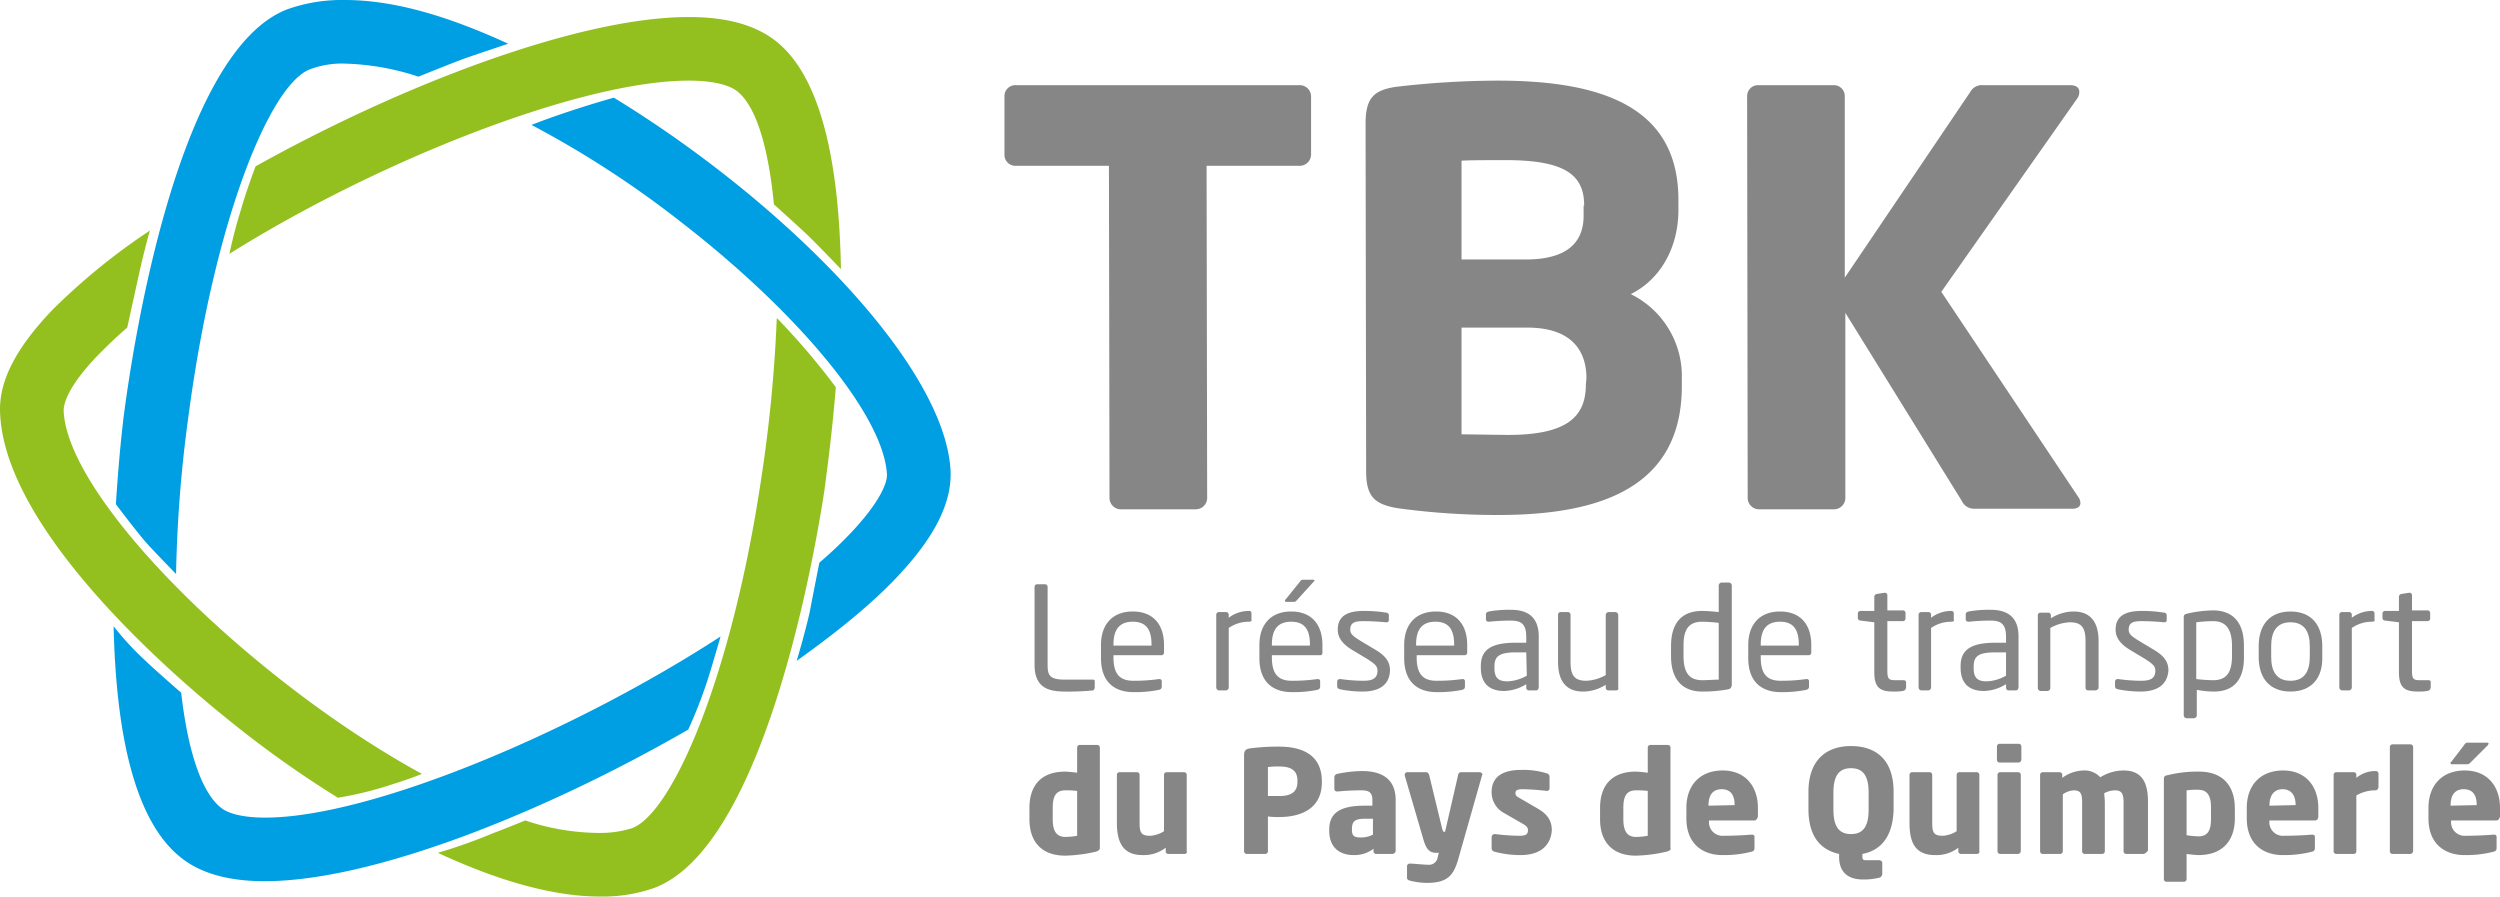 <svg id="Calque_1" data-name="Calque 1" xmlns="http://www.w3.org/2000/svg" viewBox="0 0 440.31 157.9"><defs><style>.cls-1{fill:#93c01f;}.cls-2{fill:#009ee2;}.cls-3{fill:#868686;}</style></defs><path class="cls-1" d="M92.5,144.6a41.26,41.26,0,0,0,13.1,2.2,18.9,18.9,0,0,0,5.6-.8c7-2.4,17.5-26,22.8-61.2a253.66,253.66,0,0,0,2.8-28.7,122.7,122.7,0,0,1,10.4,12.2c-.7,8.5-1.6,15-2,18.1-1.6,10.5-10.5,63.3-30.3,70.2a27.51,27.51,0,0,1-9.3,1.4c-8.5,0-18.4-3-28.5-7.7a92.94,92.94,0,0,0,9.6-3.4c2.9-1.1,5.8-2.3,5.8-2.3M22.4,57.8c-2.1,1.8-3.4,3.1-5.1,4.8-5.8,6-6.1,9-6.1,9.8.6,15.7,33.1,47.6,63.1,64,0,0-1.6.7-5.1,1.8a61.91,61.91,0,0,1-9.7,2.4A187.08,187.08,0,0,1,40,126.7C30.8,119.3.7,93.6,0,72.7c-.2-5.5,2.8-11.3,9.2-18a112,112,0,0,1,17.2-14s-.9,3-2,8-2,9.1-2,9.1m20.1-21c.9-3.2,2.5-7.4,2.5-7.4C70.6,15.1,101.9,3.1,121.3,3.1c6.5,0,11.3,1.3,14.9,3.9,9,6.6,11.6,23.7,11.9,40.5,0,0-4.5-4.7-6.2-6.3s-5.6-5.1-5.6-5.1c-1.1-11.2-3.5-17.8-6.7-20.1-.9-.6-3.1-1.7-8.3-1.7-19.1,0-54.9,14.2-80.9,30.5a82.24,82.24,0,0,1,2.1-8" transform="translate(0.01 -0.1)"/><path class="cls-2" d="M144.3,99.2a72.07,72.07,0,0,0,5.6-5.3c4.8-5.1,6.4-8.6,6.3-10.3-.6-10.2-15.2-28.1-36.4-44.5a175.85,175.85,0,0,0-26.2-17s5.7-2.3,14.5-4.8c29.8,18.2,58.2,46.8,59.3,65.6.3,5.6-2.7,11.7-9.3,18.7-4.5,4.8-10.4,9.6-17.8,14.9,0,0,1.4-4.6,2.3-8.6.9-4.7,1.7-8.7,1.7-8.7M25.1,116c2.5,2.4,6.8,6.1,6.8,6.1,1.3,11.4,4,18.1,7.2,20.4.8.6,2.9,1.6,7.6,1.6,18.5,0,54.2-15,80.2-31.9,0,0-1.9,6.6-2.5,8.3a78.85,78.85,0,0,1-3.2,8.1c-25.5,14.7-55.7,26.7-74.6,26.7-5.9,0-10.6-1.2-14-3.6-9.4-6.6-12.2-24-12.6-41.3a51.43,51.43,0,0,0,5.1,5.6m.4-20.6c-2.1-2.5-5.1-6.5-5.1-6.5.5-7.8,1.1-13.4,1.5-16.4C23.3,62,31.1,9,50.7,1.7A28.75,28.75,0,0,1,60.7.1c8.5,0,17.9,2.7,28.8,7.7,0,0-5.4,1.8-7.4,2.5s-8.4,3.3-8.4,3.3a45.18,45.18,0,0,0-13-2.3,15.92,15.92,0,0,0-6.1,1c-7,2.6-16.9,26.4-21.5,61.7A234.08,234.08,0,0,0,31,101.2s-4.1-4.2-5.5-5.8" transform="translate(0.01 -0.1)"/><path class="cls-3" d="M192.5,121.7a42.81,42.81,0,0,1-4.9.2c-2.7,0-5.4-.5-5.4-4.7V103.5a.47.47,0,0,1,.5-.5H184a.47.47,0,0,1,.5.5v13.7c0,1.9.4,2.6,3.1,2.6h4.9a.27.27,0,0,1,.3.3v1.2c-.1.2-.2.4-.3.4" transform="translate(0.01 -0.1)"/><path class="cls-3" d="M202.8,113.6c0-2.8-1.1-4-3.3-4s-3.4,1.2-3.4,4v.2h6.7v-.2Zm1.7,1.9h-8.4v.4c0,3,1.2,4.1,3.5,4.1a30.86,30.86,0,0,0,4.5-.3h.1a.37.37,0,0,1,.4.4v.9c0,.3-.1.5-.5.6a20.93,20.93,0,0,1-4.5.4c-2.9,0-5.7-1.4-5.7-6v-2.3c0-3.6,2-5.9,5.6-5.9s5.5,2.3,5.5,5.9v1.4a.46.46,0,0,1-.5.4" transform="translate(0.01 -0.1)"/><path class="cls-3" d="M219.9,109.6a6.23,6.23,0,0,0-3.5,1.1v10.5a.54.54,0,0,1-.5.5h-1.2a.54.54,0,0,1-.5-.5V108.4a.47.47,0,0,1,.5-.5h1.2a.47.47,0,0,1,.5.5v.5a5.9,5.9,0,0,1,3.5-1.2c.4,0,.5.1.5.5v1c.1.3-.1.4-.5.4" transform="translate(0.01 -0.1)"/><path class="cls-3" d="M231.4,102.5l-2.9,3.2c-.2.2-.3.4-.6.4h-1.4a.22.22,0,0,1-.2-.2c0-.1,0-.2.1-.2l2.5-3.1c.2-.3.3-.4.6-.4h1.7c.2,0,.3,0,.3.2l-.1.1m-.7,11.1c0-2.8-1.1-4-3.3-4s-3.4,1.2-3.4,4v.2h6.7v-.2Zm1.8,1.9H224v.4c0,3,1.2,4.1,3.5,4.1a30.86,30.86,0,0,0,4.5-.3h.1a.37.37,0,0,1,.4.4v.9c0,.3-.1.5-.5.6a20.93,20.93,0,0,1-4.5.4c-2.9,0-5.7-1.4-5.7-6v-2.3c0-3.6,2-5.9,5.6-5.9s5.5,2.3,5.5,5.9v1.4a.37.37,0,0,1-.4.4" transform="translate(0.01 -0.1)"/><path class="cls-3" d="M240,121.9a20,20,0,0,1-4-.4c-.3-.1-.5-.2-.5-.5v-.9a.46.46,0,0,1,.5-.4h.1a29.06,29.06,0,0,0,4,.3c1.6,0,2.5-.4,2.5-1.8,0-.8-.5-1.2-1.9-2.1l-2.5-1.5c-1.5-.9-2.6-2-2.6-3.6,0-2.6,2-3.3,4.6-3.3a23.76,23.76,0,0,1,3.9.3.47.47,0,0,1,.5.5v.8a.37.37,0,0,1-.4.4H244c-.9-.1-2.5-.2-3.9-.2s-2.3.2-2.3,1.5c0,.8.6,1.2,1.7,1.9l2.5,1.5c2.1,1.2,2.8,2.3,2.8,3.8-.1,2.6-2,3.7-4.8,3.7" transform="translate(0.01 -0.1)"/><path class="cls-3" d="M256.1,113.6c0-2.8-1.1-4-3.3-4s-3.4,1.2-3.4,4v.2h6.7Zm1.8,1.9h-8.4v.4c0,3,1.2,4.1,3.5,4.1a30.86,30.86,0,0,0,4.5-.3h.1a.37.37,0,0,1,.4.4v.9c0,.3-.1.5-.5.6a20.93,20.93,0,0,1-4.5.4c-2.9,0-5.7-1.4-5.7-6v-2.3c0-3.6,2-5.9,5.6-5.9s5.5,2.3,5.5,5.9v1.4a.46.46,0,0,1-.5.4" transform="translate(0.01 -0.1)"/><path class="cls-3" d="M268.8,115H267c-3,0-3.8.7-3.8,2.5v.3c0,1.8.8,2.3,2.3,2.3a7.37,7.37,0,0,0,3.4-1l-.1-4.1Zm1.7,6.7h-1.2a.47.47,0,0,1-.5-.5v-.6a7.76,7.76,0,0,1-3.9,1.2c-2.1,0-4.1-.9-4.1-4.1v-.3c0-2.7,1.6-4.1,6.1-4.1h1.9v-1c0-2.1-.7-2.9-2.7-2.9a36.26,36.26,0,0,0-3.8.2h-.1c-.2,0-.5-.1-.5-.4v-.9c0-.3.2-.4.5-.5a19.85,19.85,0,0,1,3.9-.3c3.5,0,4.9,1.8,4.9,4.7V121c0,.5-.2.7-.5.7" transform="translate(0.01 -0.1)"/><path class="cls-3" d="M284.6,121.7h-1.3a.47.47,0,0,1-.5-.5v-.5a7.46,7.46,0,0,1-4,1.2c-3,0-4.4-1.9-4.4-5.2v-8.3a.47.47,0,0,1,.5-.5h1.2a.47.47,0,0,1,.5.5v8.3c0,2.5.8,3.3,2.8,3.3a7.73,7.73,0,0,0,3.4-1V108.4a.54.54,0,0,1,.5-.5h1.2a.54.54,0,0,1,.5.5v12.8c.1.3-.1.5-.4.5" transform="translate(0.01 -0.1)"/><path class="cls-3" d="M302.7,109.8a28.25,28.25,0,0,0-2.9-.2c-2.5,0-3.3,1.5-3.3,4.2v1.8c0,2.7.8,4.3,3.3,4.3.9,0,2.1-.1,2.9-.1Zm1.7,11.7a24.53,24.53,0,0,1-4.6.4c-3.8,0-5.5-2.5-5.5-6.2v-1.8c0-4,1.8-6.2,5.5-6.2.8,0,2,.1,2.9.2v-4.7a.54.54,0,0,1,.5-.5h1.3a.54.54,0,0,1,.5.5v17.6c-.1.4-.2.6-.6.7" transform="translate(0.01 -0.1)"/><path class="cls-3" d="M316.8,113.6c0-2.8-1.1-4-3.3-4s-3.4,1.2-3.4,4v.2h6.7v-.2Zm1.7,1.9h-8.4v.4c0,3,1.2,4.1,3.5,4.1a30.86,30.86,0,0,0,4.5-.3h.1a.37.37,0,0,1,.4.4v.9c0,.3-.1.5-.5.6a20.93,20.93,0,0,1-4.5.4c-2.9,0-5.7-1.4-5.7-6v-2.3c0-3.6,2-5.9,5.6-5.9s5.5,2.3,5.5,5.9v1.4a.46.46,0,0,1-.5.4" transform="translate(0.01 -0.1)"/><path class="cls-3" d="M335.1,121.8a9.15,9.15,0,0,1-1.6.1c-2.3,0-3.4-.6-3.4-3.4v-8.8l-2.4-.3a.47.47,0,0,1-.5-.5v-.7a.47.47,0,0,1,.5-.5h2.4v-2.5a.54.54,0,0,1,.5-.5l1.3-.2h.1a.43.43,0,0,1,.4.4v2.7h2.7a.47.47,0,0,1,.5.5v.9a.47.47,0,0,1-.5.5h-2.7v8.8c0,1.4.3,1.6,1.4,1.6h1.4c.3,0,.5.1.5.4v.9c-.1.4-.2.5-.6.6" transform="translate(0.01 -0.1)"/><path class="cls-3" d="M343.6,109.6a6.23,6.23,0,0,0-3.5,1.1v10.5a.54.54,0,0,1-.5.5h-1.2a.54.54,0,0,1-.5-.5V108.4a.47.47,0,0,1,.5-.5h1.2a.47.47,0,0,1,.5.5v.5a5.9,5.9,0,0,1,3.5-1.2c.3,0,.5.1.5.5v1c.1.3-.1.4-.5.4" transform="translate(0.01 -0.1)"/><path class="cls-3" d="M353.3,115h-1.9c-3,0-3.8.7-3.8,2.5v.3c0,1.8.8,2.3,2.3,2.3a7.37,7.37,0,0,0,3.4-1V115Zm1.7,6.7h-1.2a.47.47,0,0,1-.5-.5v-.6a7.76,7.76,0,0,1-3.9,1.2c-2.1,0-4.1-.9-4.1-4.1v-.3c0-2.7,1.6-4.1,6.1-4.1h1.9v-1c0-2.1-.7-2.9-2.7-2.9a36.26,36.26,0,0,0-3.8.2h-.1c-.2,0-.5-.1-.5-.4v-.9c0-.3.2-.4.5-.5a19.85,19.85,0,0,1,3.9-.3c3.5,0,4.9,1.8,4.9,4.7V121c0,.5-.2.7-.5.7" transform="translate(0.01 -0.1)"/><path class="cls-3" d="M369,121.7h-1.2a.47.47,0,0,1-.5-.5V113c0-2.5-.8-3.3-2.8-3.3a7.73,7.73,0,0,0-3.4,1v10.6a.54.54,0,0,1-.5.5h-1.2a.54.54,0,0,1-.5-.5V108.5a.47.47,0,0,1,.5-.5h1.3a.47.47,0,0,1,.5.5v.5a7.46,7.46,0,0,1,4-1.2c3,0,4.4,1.9,4.4,5.2v8.3a.68.68,0,0,1-.6.4" transform="translate(0.01 -0.1)"/><path class="cls-3" d="M377,121.9a20.74,20.74,0,0,1-4-.4c-.3-.1-.5-.2-.5-.5v-.9a.46.46,0,0,1,.5-.4h.1a29.06,29.06,0,0,0,4,.3c1.6,0,2.5-.4,2.5-1.8,0-.8-.5-1.2-1.9-2.1l-2.5-1.5c-1.5-.9-2.6-2-2.6-3.6,0-2.6,2-3.3,4.6-3.3a23.76,23.76,0,0,1,3.9.3.47.47,0,0,1,.5.5v.8a.37.37,0,0,1-.4.4h-.1c-.9-.1-2.5-.2-3.9-.2s-2.3.2-2.3,1.5c0,.8.6,1.2,1.7,1.9l2.5,1.5c2.1,1.2,2.8,2.3,2.8,3.8-.2,2.6-2.1,3.7-4.9,3.7" transform="translate(0.01 -0.1)"/><path class="cls-3" d="M393.1,113.9c0-2.6-.8-4.4-3.3-4.4a25.06,25.06,0,0,0-3,.2v10a28.32,28.32,0,0,0,3,.2c2.5,0,3.3-1.6,3.3-4.3Zm-3.2,8a16.9,16.9,0,0,1-3-.3v4.5a.54.54,0,0,1-.5.5h-1.3a.54.54,0,0,1-.5-.5V108.8c0-.3.1-.5.5-.6a22.23,22.23,0,0,1,4.6-.6c3.8,0,5.5,2.4,5.5,6.2v1.8c.1,4.1-1.7,6.3-5.3,6.3" transform="translate(0.01 -0.1)"/><path class="cls-3" d="M406.8,113.9c0-2.6-1-4.2-3.4-4.2s-3.4,1.6-3.4,4.2v1.9c0,2.6,1,4.2,3.4,4.2s3.4-1.6,3.4-4.2Zm-3.4,8c-3.7,0-5.6-2.4-5.6-6.1v-1.9c0-3.7,1.9-6.1,5.6-6.1s5.6,2.4,5.6,6.1v1.9c.1,3.7-1.9,6.1-5.6,6.1" transform="translate(0.01 -0.1)"/><path class="cls-3" d="M417.7,109.6a6.23,6.23,0,0,0-3.5,1.1v10.5a.54.54,0,0,1-.5.5h-1.2a.54.54,0,0,1-.5-.5V108.4a.47.47,0,0,1,.5-.5h1.2a.47.47,0,0,1,.5.5v.5a5.9,5.9,0,0,1,3.5-1.2c.3,0,.5.1.5.5v1c.1.3-.1.4-.5.4" transform="translate(0.01 -0.1)"/><path class="cls-3" d="M427.5,121.8a9.15,9.15,0,0,1-1.6.1c-2.3,0-3.4-.6-3.4-3.4v-8.8l-2.4-.3a.47.47,0,0,1-.5-.5v-.7a.47.47,0,0,1,.5-.5h2.4v-2.5a.54.54,0,0,1,.5-.5l1.3-.2h.1a.43.43,0,0,1,.4.4v2.7h2.7a.47.47,0,0,1,.5.5v.9a.47.47,0,0,1-.5.5h-2.7v8.8c0,1.4.3,1.6,1.4,1.6h1.4c.4,0,.5.1.5.4v.9c-.1.4-.2.5-.6.6" transform="translate(0.01 -0.1)"/><path class="cls-3" d="M189.7,139.4a14.77,14.77,0,0,0-2.1-.1c-1.8,0-2.2,1.3-2.2,3.1v2c0,1.8.5,3.1,2.2,3.1a11.49,11.49,0,0,0,2.1-.2Zm3.3,10.7a26.3,26.3,0,0,1-5.4.7c-4.1,0-6.3-2.4-6.3-6.4v-2c0-4,2.1-6.4,6.3-6.4a20.62,20.62,0,0,1,2.1.2v-4.4a.47.47,0,0,1,.5-.5h3a.47.47,0,0,1,.5.5v17.6c0,.3-.1.5-.7.7" transform="translate(0.01 -0.1)"/><path class="cls-3" d="M208.6,150.5h-2.8a.47.47,0,0,1-.5-.5v-.6a6.27,6.27,0,0,1-4.1,1.3c-3.6,0-4.5-2.5-4.5-5.7v-8.4a.47.47,0,0,1,.5-.5h3a.47.47,0,0,1,.5.5V145c0,1.8.3,2.3,1.9,2.3a5.21,5.21,0,0,0,2.4-.8v-9.9a.47.47,0,0,1,.5-.5h3a.47.47,0,0,1,.5.5V150c.1.3-.1.5-.4.5" transform="translate(0.01 -0.1)"/><path class="cls-3" d="M228.5,137.6c0-1.8-1.1-2.5-3.2-2.5a12.75,12.75,0,0,0-2,.1v5.1h2c2.2,0,3.2-.8,3.2-2.5Zm-3.2,6.4a13.4,13.4,0,0,1-2-.1V150a.47.47,0,0,1-.5.5h-3.2a.47.47,0,0,1-.5-.5V133.1c0-.9.4-1.1,1.1-1.2a37.84,37.84,0,0,1,5.1-.3c3.8,0,7.5,1.3,7.5,6.1v.2c0,4.7-3.8,6.1-7.5,6.1" transform="translate(0.01 -0.1)"/><path class="cls-3" d="M241.7,144.3h-1.4c-1.8,0-2.2.6-2.2,1.8v.2c0,1.1.5,1.3,1.6,1.3a4.65,4.65,0,0,0,2.1-.5v-2.8Zm3.5,6.2h-2.8a.47.47,0,0,1-.5-.5v-.4a5.62,5.62,0,0,1-3.5,1.1c-2.2,0-4.3-1.1-4.3-4.3v-.2c0-2.9,1.9-4.2,6.2-4.2h1.4v-1c0-1.4-.7-1.7-1.9-1.7a41.89,41.89,0,0,0-4.2.2h-.1a.47.47,0,0,1-.5-.5v-2a.63.63,0,0,1,.5-.6,22.28,22.28,0,0,1,4.4-.5c3.6,0,5.9,1.5,5.9,5.1v9a.63.63,0,0,1-.6.5" transform="translate(0.01 -0.1)"/><path class="cls-3" d="M261,136.7l-4.2,14.8c-.8,2.7-1.8,4.1-5.5,4.1a12.82,12.82,0,0,1-3-.4c-.3-.1-.5-.2-.5-.5v-2a.47.47,0,0,1,.5-.5h0c.8,0,2.3.2,3.2.2a1.53,1.53,0,0,0,1.7-1.3l.2-.8H253c-.9,0-1.7-.2-2.3-2.3l-3.3-11.3v-.2a.46.46,0,0,1,.5-.4h3.3c.2,0,.4.2.5.5l2.3,9.5c.1.3.2.5.3.5h.2l2.3-10a.54.54,0,0,1,.5-.5h3.3a.54.54,0,0,1,.5.5c-.1,0-.1,0-.1.1" transform="translate(0.01 -0.1)"/><path class="cls-3" d="M267.8,150.7a17.59,17.59,0,0,1-4.6-.6.63.63,0,0,1-.5-.6v-2a.54.54,0,0,1,.5-.5h.1a38.84,38.84,0,0,0,4.3.3c1.2,0,1.5-.3,1.5-1,0-.4-.2-.7-.9-1.1l-3.3-1.9a4.13,4.13,0,0,1-2.2-3.7c0-2.5,1.7-3.9,5.2-3.9a14,14,0,0,1,4.5.6.63.63,0,0,1,.5.6v2a.46.46,0,0,1-.4.5h-.1a41,41,0,0,0-4.2-.3c-1,0-1.3.2-1.3.7s.3.6.8.9l3.1,1.8c2.1,1.2,2.5,2.5,2.5,3.9-.2,2.5-1.9,4.3-5.5,4.3" transform="translate(0.01 -0.1)"/><path class="cls-3" d="M290.2,139.4a14.77,14.77,0,0,0-2.1-.1c-1.8,0-2.2,1.3-2.2,3.1v2c0,1.8.5,3.1,2.2,3.1a11.49,11.49,0,0,0,2.1-.2Zm3.3,10.7a26.3,26.3,0,0,1-5.4.7c-4.1,0-6.3-2.4-6.3-6.4v-2c0-4,2.1-6.4,6.3-6.4a20.62,20.62,0,0,1,2.1.2v-4.4a.47.47,0,0,1,.5-.5h3a.47.47,0,0,1,.5.5v17.6c.1.3,0,.5-.7.7" transform="translate(0.01 -0.1)"/><path class="cls-3" d="M305.5,141.9c0-1.9-.8-2.8-2.3-2.8s-2.3,1-2.3,2.8v.1l4.6-.1Zm3.5,2.7h-8a2.39,2.39,0,0,0,2.6,2.7c1.6,0,3.8-.1,4.8-.2h.1c.3,0,.5.1.5.4v1.9c0,.4-.1.6-.5.7a19.56,19.56,0,0,1-5.2.6c-3,0-6.3-1.6-6.3-6.5v-1.8c0-4,2.4-6.6,6.4-6.6s6.2,2.8,6.2,6.6v1.5c-.1.4-.3.7-.6.7" transform="translate(0.01 -0.1)"/><path class="cls-3" d="M329.1,139.7c0-3-1-4.3-3.1-4.3s-3.1,1.3-3.1,4.3v3c0,3,1,4.3,3.1,4.3s3.1-1.3,3.1-4.3ZM328,150.5v.5c0,.5.2.6.6.6h2.3c.3,0,.6.2.6.4v2.1a.73.73,0,0,1-.6.6,11.43,11.43,0,0,1-2.8.3c-2.3,0-4.2-1-4.2-4v-.5c-3.2-.7-5.4-3-5.4-7.9v-3c0-5.8,3.3-8.1,7.5-8.1s7.5,2.2,7.5,8.1v3c-.1,4.9-2.3,7.3-5.5,7.9" transform="translate(0.01 -0.1)"/><path class="cls-3" d="M348.2,150.5h-2.8a.47.47,0,0,1-.5-.5v-.6a6.27,6.27,0,0,1-4.1,1.3c-3.7,0-4.5-2.5-4.5-5.7v-8.4a.47.47,0,0,1,.5-.5h3a.47.47,0,0,1,.5.5V145c0,1.8.3,2.3,1.9,2.3a5.21,5.21,0,0,0,2.4-.8v-9.9a.47.47,0,0,1,.5-.5h3a.47.47,0,0,1,.5.5V150a.4.4,0,0,1-.4.5" transform="translate(0.01 -0.1)"/><path class="cls-3" d="M355.4,150.5h-3.1a.47.47,0,0,1-.5-.5V136.6a.47.47,0,0,1,.5-.5h3.1a.47.47,0,0,1,.5.5V150a.54.54,0,0,1-.5.5m.1-16.1h-3.3a.47.47,0,0,1-.5-.5v-2.3a.47.47,0,0,1,.5-.5h3.3a.47.47,0,0,1,.5.5v2.3a.54.54,0,0,1-.5.5" transform="translate(0.01 -0.1)"/><path class="cls-3" d="M377.5,150.5h-3a.47.47,0,0,1-.5-.5v-8.6c0-1.6-.4-2.1-1.5-2.1a4.11,4.11,0,0,0-1.9.5c0,.5.1,1.1.1,1.6V150a.47.47,0,0,1-.5.5h-3a.47.47,0,0,1-.5-.5v-8.6c0-1.6-.3-2.1-1.5-2.1a3.71,3.71,0,0,0-1.9.7v10a.47.47,0,0,1-.5.5h-3a.47.47,0,0,1-.5-.5V136.6a.47.47,0,0,1,.5-.5h2.9a.47.47,0,0,1,.5.5v.5a6.61,6.61,0,0,1,3.7-1.3,3.77,3.77,0,0,1,3,1.2,7.79,7.79,0,0,1,4.1-1.2c3.3,0,4.3,2.2,4.3,5.5v8.6c-.3.4-.6.6-.8.6" transform="translate(0.01 -0.1)"/><path class="cls-3" d="M389.4,142.3c0-1.8-.5-3.1-2.2-3.1a12.79,12.79,0,0,0-2.1.1v7.9a14.92,14.92,0,0,0,2.1.2c1.8,0,2.2-1.3,2.2-3.1Zm-2.2,8.4a20.62,20.62,0,0,1-2.1-.2v4.4a.47.47,0,0,1-.5.5h-3a.47.47,0,0,1-.5-.5V137.3c0-.4.1-.6.8-.7a21.18,21.18,0,0,1,5.4-.6c4.1,0,6.3,2.4,6.3,6.5v2c-.1,3.7-2.2,6.2-6.4,6.2" transform="translate(0.01 -0.1)"/><path class="cls-3" d="M404.3,141.9c0-1.9-.9-2.8-2.3-2.8s-2.3,1-2.3,2.8v.1l4.6-.1Zm3.4,2.7h-8a2.39,2.39,0,0,0,2.6,2.7c1.6,0,3.8-.1,4.8-.2h.1c.3,0,.5.1.5.4v1.9c0,.4-.1.6-.5.7a19.56,19.56,0,0,1-5.2.6c-3,0-6.3-1.6-6.3-6.5v-1.8c0-4,2.4-6.6,6.4-6.6s6.2,2.8,6.2,6.6v1.5c0,.4-.2.7-.6.7" transform="translate(0.01 -0.1)"/><path class="cls-3" d="M418.4,139.3h-.2a6.65,6.65,0,0,0-3.2.9V150a.47.47,0,0,1-.5.5h-3a.47.47,0,0,1-.5-.5V136.6a.47.47,0,0,1,.5-.5h3a.47.47,0,0,1,.5.5v.5a5.23,5.23,0,0,1,3.4-1.2.47.47,0,0,1,.5.5v2.4c-.1.2-.2.5-.5.5" transform="translate(0.01 -0.1)"/><path class="cls-3" d="M424.5,150.5h-3.1a.47.47,0,0,1-.5-.5V131.7a.47.47,0,0,1,.5-.5h3.1a.47.47,0,0,1,.5.5V150a.54.54,0,0,1-.5.5" transform="translate(0.01 -0.1)"/><path class="cls-3" d="M436.2,141.9c0-1.9-.8-2.8-2.3-2.8s-2.3,1-2.3,2.8v.1l4.6-.1Zm2-10.6-3.1,3.1a.71.71,0,0,1-.6.3h-2.7c-.2,0-.2-.1-.2-.2s0-.2.1-.2l2.3-3a.67.67,0,0,1,.7-.4H438c.2,0,.3.1.3.2a.35.35,0,0,0-.1.2m1.5,13.3h-8a2.39,2.39,0,0,0,2.6,2.7c1.6,0,3.8-.1,4.8-.2h.1c.3,0,.5.1.5.4v1.9c0,.4-.1.6-.5.7a19.56,19.56,0,0,1-5.2.6c-3,0-6.3-1.6-6.3-6.5v-1.8c0-4,2.4-6.6,6.4-6.6s6.2,2.8,6.2,6.6v1.5c-.1.4-.3.7-.6.7" transform="translate(0.01 -0.1)"/><path class="cls-3" d="M228.8,29.3H212.5l.1,58.5a2,2,0,0,1-2,2H197.4a2,2,0,0,1-2-2l-.1-58.5H178.9a1.92,1.92,0,0,1-2-1.9V17a1.92,1.92,0,0,1,2-1.9h49.9a2,2,0,0,1,2.1,1.9V27.4a2,2,0,0,1-2.1,1.9" transform="translate(0.01 -0.1)"/><path class="cls-3" d="M279.4,66.7c0-4.8-2.6-9-10.7-8.9H257.4V76.6c1.6,0,6.8.1,8.2.1,10.4,0,13.7-3.2,13.7-8.9ZM279,36.3c0-5.5-3.5-8-13.9-8-1.6,0-6.2,0-7.7.1V45.8h11.3c8,0,10.3-3.6,10.2-8V36.3ZM264.5,90.8a128.3,128.3,0,0,1-18.4-1.2c-4-.7-5.5-2-5.5-6.5l-.1-61.2c0-4.5,1.4-5.9,5.3-6.5a156.65,156.65,0,0,1,18-1.1c19,0,31.8,5,31.8,21v1.8c0,6.5-3.1,12.2-8.4,14.8a16.08,16.08,0,0,1,9,14.9v1.5c-.1,17.6-14.3,22.4-31.7,22.5" transform="translate(0.01 -0.1)"/><path class="cls-3" d="M365.8,17.5l-23.9,34L366,87.6a1.86,1.86,0,0,1,.4,1.1c0,.6-.5,1-1.4,1H347.7a2.35,2.35,0,0,1-2.2-1.4L325,55.2V87.8a2,2,0,0,1-2,2H309.8a2,2,0,0,1-2-2L307.7,17a1.92,1.92,0,0,1,2-1.9h13.2a1.92,1.92,0,0,1,2,1.9V49L347,16.3a2.3,2.3,0,0,1,2.2-1.2h15.4c1.1,0,1.6.5,1.6,1.1a1.92,1.92,0,0,1-.4,1.3" transform="translate(0.01 -0.1)"/></svg>